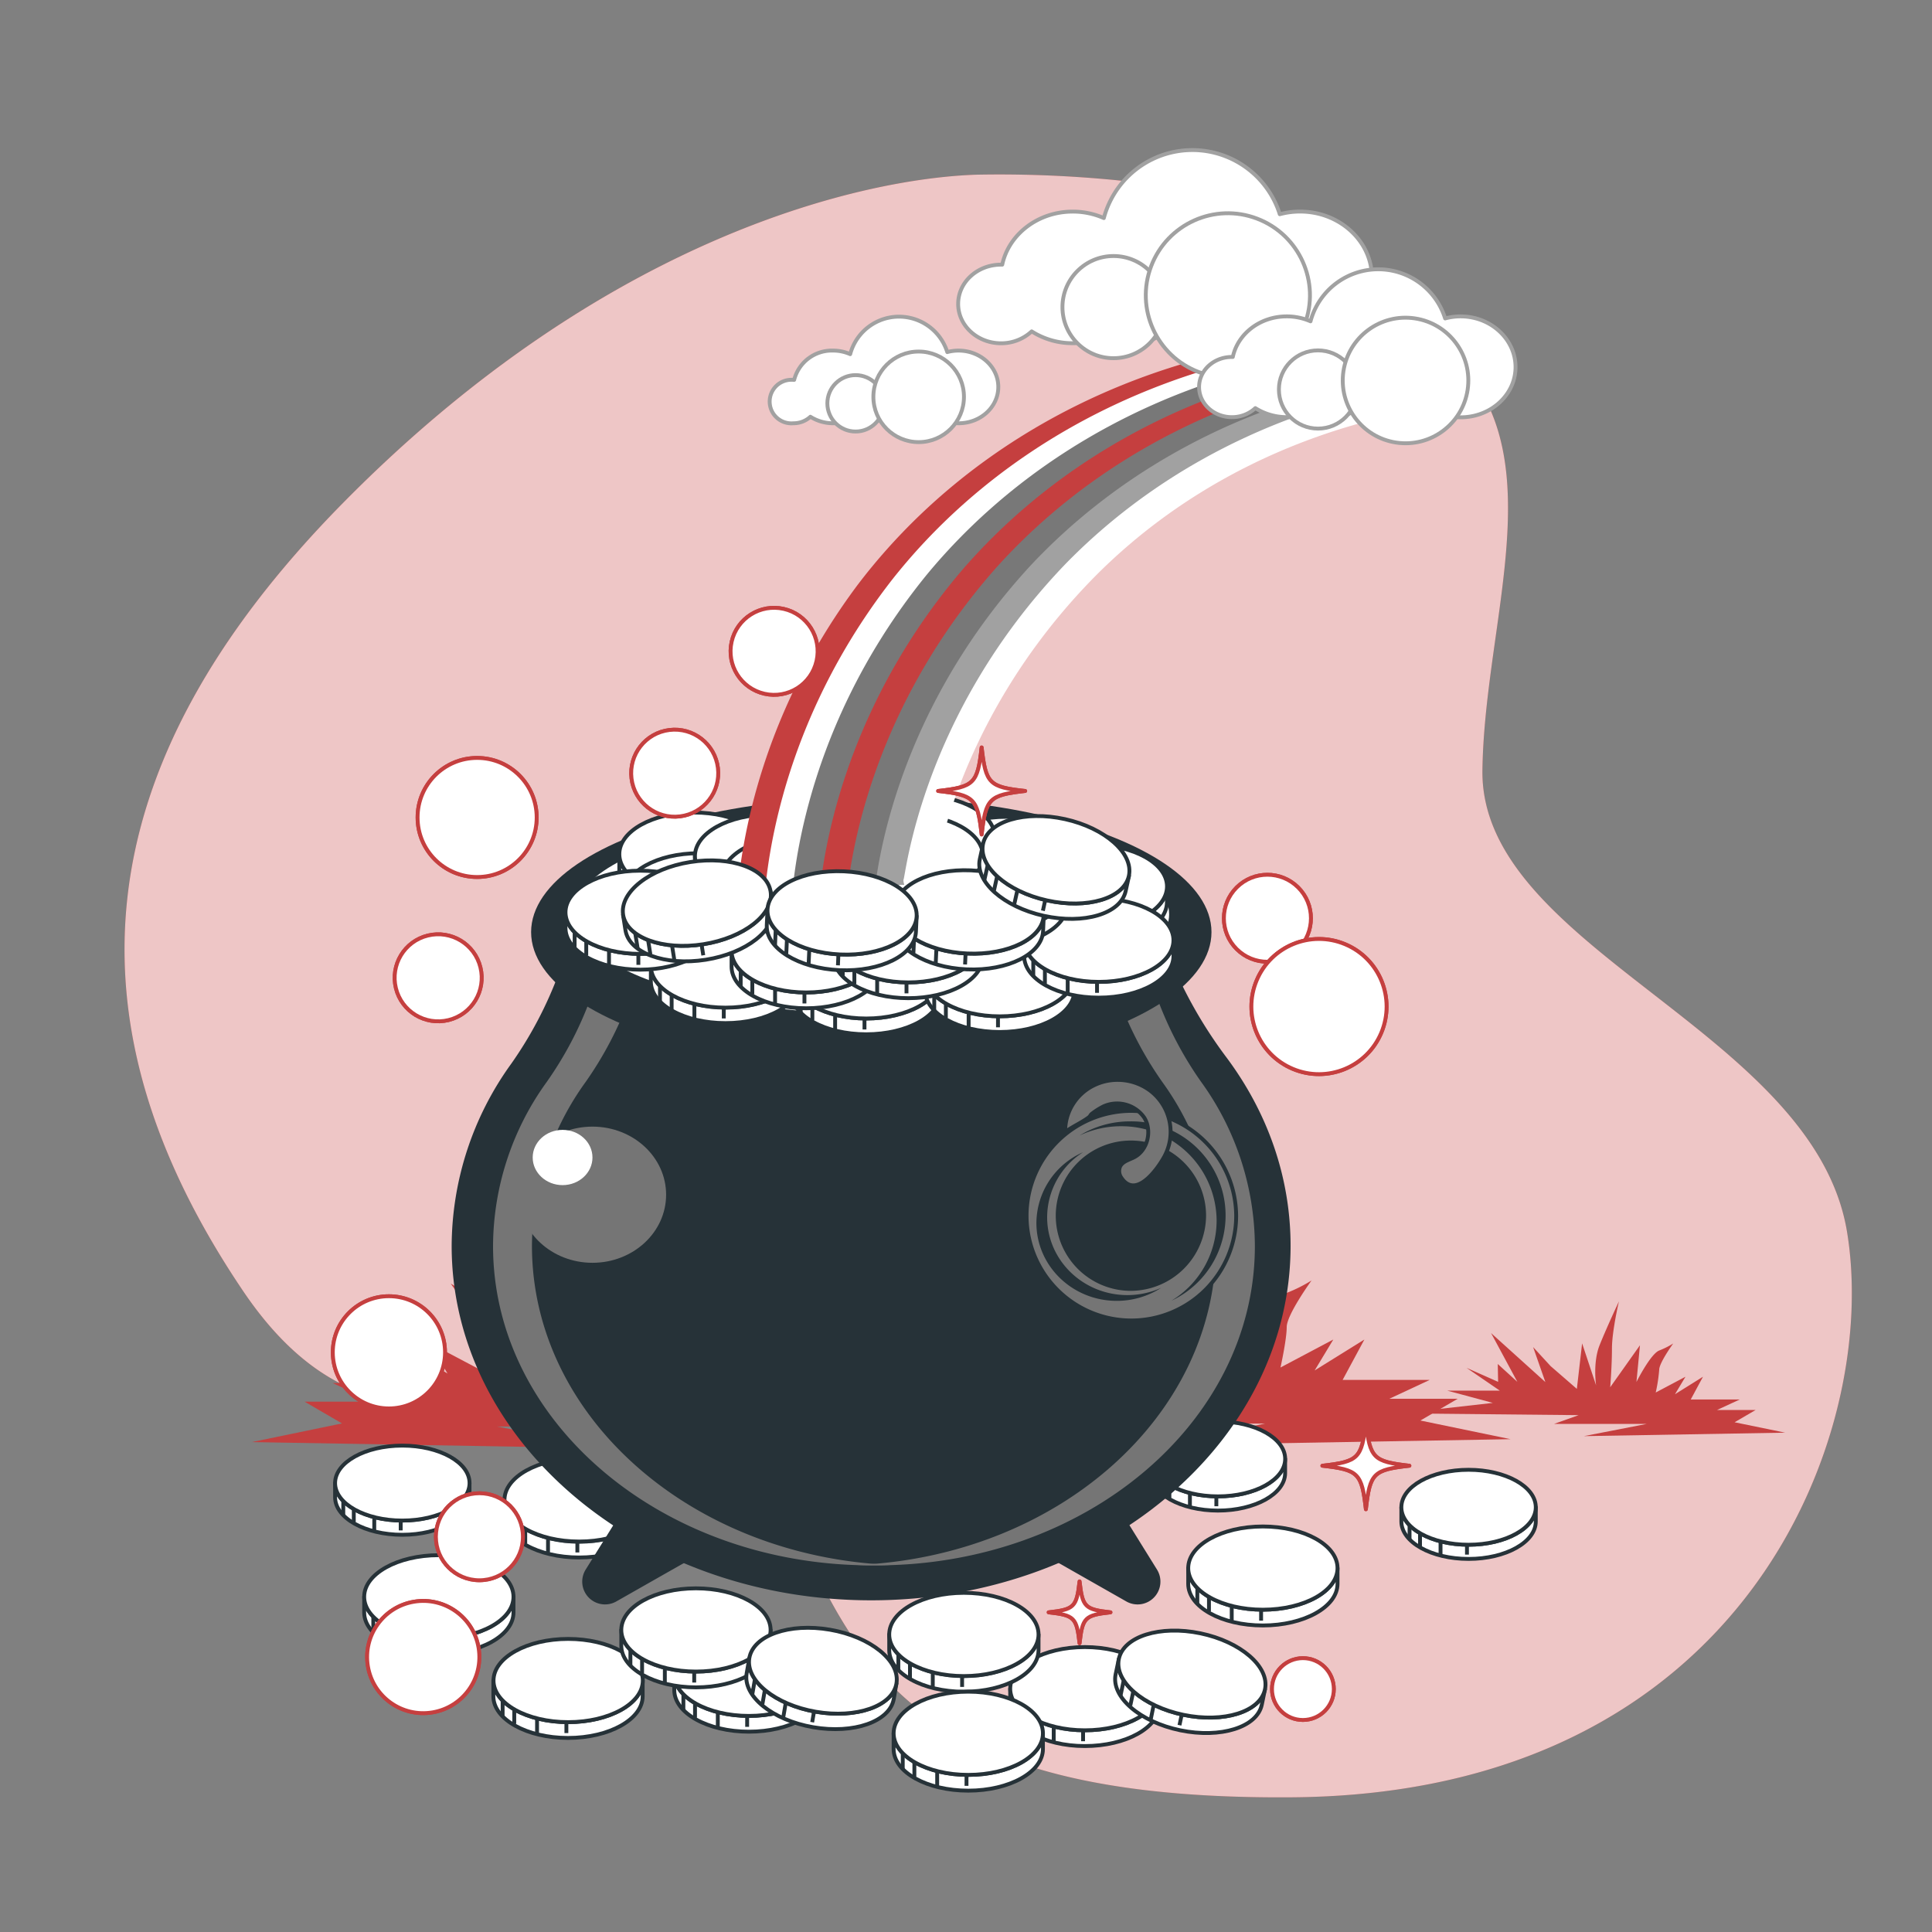 <svg xmlns="http://www.w3.org/2000/svg" viewBox="0 0 500 500"><rect x="0" y="0" width="500" height="500" fill="#808080" stroke="none"/><g id="freepik--background-simple--inject-9"><path d="M383.33,101.39c15.19,25.86.8,63.23.32,97.92C383,245.57,469.37,266.73,478,318.74s-26,145.44-143.5,146.4S219.91,416,192.94,369.79s-83.79,32.75-130-35.64S20.54,199.31,88.93,130,223.77,46.18,252.66,45.21a309.12,309.12,0,0,1,49.37,3,114.47,114.47,0,0,1,81.3,53.17Z" style="fill:#C53F3F"></path><path d="M383.33,101.39c15.19,25.86.8,63.23.32,97.92C383,245.57,469.37,266.73,478,318.74s-26,145.44-143.5,146.4S219.91,416,192.94,369.79s-83.79,32.75-130-35.64S20.54,199.31,88.93,130,223.77,46.18,252.66,45.21a309.12,309.12,0,0,1,49.37,3,114.47,114.47,0,0,1,81.3,53.17Z" style="fill:#fff;opacity:0.7"></path></g><g id="freepik--Plants--inject-9"><path d="M283.15,341.84l12.06,10.46,2.41-20.92,6.44,19.31s-1.61-10.46,1.61-18.5,8.85-20.11,8.85-20.11-3.22,13.67-3.22,21.72-.81,17.69-.81,17.69l13.68-19.3-1.61,16.89S329,336.21,333,334.6a38.24,38.24,0,0,0,6.43-3.22S333,340.23,333,343.45s-1.61,10.46-1.61,10.46l13.67-7.24-4.83,8,12.87-8-5.63,10.45H370L359.56,362h17.69l-9.65,5.63,23.33,4.83-92.5,1.6,28.95-5.63H284.75l11.27-4-82-.8,42.63-4.83-20.91-5.63h24.13l-15.28-10.46L259,349.08l-.15-8.2,9,8.2L255.8,326.56l24.93,22.52L275.1,333Z" style="fill:#C53F3F"></path><path d="M401.3,353.55l6.79,5.89,1.36-11.78,3.62,10.88s-.9-5.89.91-10.42,5-11.33,5-11.33-1.81,7.7-1.81,12.23-.45,10-.45,10l7.7-10.87-.91,9.51s3.63-7.25,5.89-8.15a21.55,21.55,0,0,0,3.63-1.82s-3.63,5-3.63,6.8a41.15,41.15,0,0,1-.9,5.89l7.7-4.08-2.72,4.53,7.25-4.53-3.17,5.89h12.68l-5.89,2.72h10l-5.44,3.17L462,370.77l-52.1.9,16.31-3.17h-24l6.34-2.26-46.2-.46,24-2.71-11.78-3.17h13.59L379.55,354l8.16,3.62-.09-4.62,5.07,4.62L385.89,345l14.05,12.68-3.17-9.06Z" style="fill:#C53F3F"></path><path d="M173,342.64,160.89,353.1l-2.42-20.91L152,351.49s1.61-10.45-1.61-18.5-8.85-20.11-8.85-20.11,3.22,13.68,3.22,21.72.8,17.7.8,17.7L131.93,333l1.61,16.89S127.1,337,123.08,335.41a38.24,38.24,0,0,1-6.43-3.22s6.43,8.85,6.43,12.06,1.61,10.46,1.61,10.46L111,347.47l4.82,8-12.87-8,5.63,10.46H86.08l10.46,4.82H78.84l9.66,5.63-23.33,4.83,92.5,1.61-29-5.63h42.63l-11.26-4,82-.81-42.63-4.82,20.92-5.63H196.28l15.28-10.46-14.48,6.43.15-8.2-9,8.2,12.07-22.52-24.94,22.52L181,333.8Z" style="fill:#C53F3F"></path></g><g id="freepik--Coins--inject-9"><path d="M280.76,447.8c-10.67,0-19.32-4.82-19.32-10.77v4.07c0,5.95,8.65,10.78,19.32,10.78s19.32-4.83,19.32-10.78V437C300.08,443,291.43,447.8,280.76,447.8Z" style="fill:#fff;stroke:#263238;stroke-linejoin:round"></path><ellipse cx="280.76" cy="437.03" rx="19.32" ry="10.77" style="fill:#fff;stroke:#263238;stroke-linejoin:round"></ellipse><line x1="263.8" y1="442.38" x2="263.8" y2="446.31" style="fill:none;stroke:#263238;stroke-linejoin:round"></line><line x1="266.81" y1="444.47" x2="266.81" y2="448.27" style="fill:none;stroke:#263238;stroke-linejoin:round"></line><line x1="272.7" y1="447.09" x2="272.7" y2="450.63" style="fill:none;stroke:#263238;stroke-linejoin:round"></line><line x1="280.3" y1="448.01" x2="280.3" y2="450.63" style="fill:none;stroke:#263238;stroke-linejoin:round"></line><path d="M113.57,424c-10.67,0-19.32-4.82-19.32-10.77v4.08c0,5.95,8.65,10.77,19.32,10.77s19.32-4.82,19.32-10.77v-4.08C132.89,419.2,124.24,424,113.57,424Z" style="fill:#fff;stroke:#263238;stroke-linejoin:round"></path><ellipse cx="113.57" cy="413.25" rx="19.32" ry="10.77" style="fill:#fff;stroke:#263238;stroke-linejoin:round"></ellipse><line x1="96.61" y1="418.6" x2="96.61" y2="422.53" style="fill:none;stroke:#263238;stroke-linejoin:round"></line><line x1="99.62" y1="420.7" x2="99.62" y2="424.49" style="fill:none;stroke:#263238;stroke-linejoin:round"></line><line x1="105.52" y1="423.32" x2="105.52" y2="426.85" style="fill:none;stroke:#263238;stroke-linejoin:round"></line><line x1="113.11" y1="424.23" x2="113.11" y2="426.85" style="fill:none;stroke:#263238;stroke-linejoin:round"></line><path d="M326.83,416.59c-10.67,0-19.32-4.82-19.32-10.77v4.08c0,6,8.65,10.77,19.32,10.77s19.32-4.82,19.32-10.77v-4.08C346.15,411.77,337.5,416.59,326.83,416.59Z" style="fill:#fff;stroke:#263238;stroke-linejoin:round"></path><ellipse cx="326.83" cy="405.82" rx="19.32" ry="10.77" style="fill:#fff;stroke:#263238;stroke-linejoin:round"></ellipse><line x1="309.87" y1="411.17" x2="309.87" y2="415.1" style="fill:none;stroke:#263238;stroke-linejoin:round"></line><line x1="312.88" y1="413.27" x2="312.88" y2="417.06" style="fill:none;stroke:#263238;stroke-linejoin:round"></line><line x1="318.77" y1="415.88" x2="318.77" y2="419.42" style="fill:none;stroke:#263238;stroke-linejoin:round"></line><line x1="326.37" y1="416.8" x2="326.37" y2="419.42" style="fill:none;stroke:#263238;stroke-linejoin:round"></line><path d="M149.88,399c-10.67,0-19.32-4.82-19.32-10.77v4.08c0,5.95,8.65,10.77,19.32,10.77s19.32-4.82,19.32-10.77v-4.08C169.2,394.13,160.55,399,149.88,399Z" style="fill:#fff;stroke:#263238;stroke-linejoin:round"></path><path d="M169.2,388.18c0,5.95-8.65,10.77-19.32,10.77s-19.32-4.82-19.32-10.77,8.65-10.77,19.32-10.77S169.2,382.23,169.2,388.18Z" style="fill:#fff;stroke:#263238;stroke-linejoin:round"></path><line x1="132.92" y1="393.53" x2="132.92" y2="397.46" style="fill:none;stroke:#263238;stroke-linejoin:round"></line><line x1="135.93" y1="395.63" x2="135.93" y2="399.43" style="fill:none;stroke:#263238;stroke-linejoin:round"></line><line x1="141.83" y1="398.25" x2="141.83" y2="401.78" style="fill:none;stroke:#263238;stroke-linejoin:round"></line><line x1="149.42" y1="399.16" x2="149.42" y2="401.78" style="fill:none;stroke:#263238;stroke-linejoin:round"></line><path d="M104.12,393.52c-9.61,0-17.4-4.34-17.4-9.7v3.67c0,5.36,7.79,9.71,17.4,9.71s17.39-4.35,17.39-9.71v-3.67C121.51,389.18,113.72,393.52,104.12,393.52Z" style="fill:#fff;stroke:#263238;stroke-linejoin:round"></path><ellipse cx="104.12" cy="383.82" rx="17.4" ry="9.7" style="fill:#fff;stroke:#263238;stroke-linejoin:round"></ellipse><line x1="88.84" y1="388.64" x2="88.84" y2="392.18" style="fill:none;stroke:#263238;stroke-linejoin:round"></line><line x1="91.56" y1="390.53" x2="91.56" y2="393.95" style="fill:none;stroke:#263238;stroke-linejoin:round"></line><line x1="96.86" y1="392.89" x2="96.86" y2="396.07" style="fill:none;stroke:#263238;stroke-linejoin:round"></line><line x1="103.7" y1="393.71" x2="103.7" y2="396.07" style="fill:none;stroke:#263238;stroke-linejoin:round"></line><path d="M315.2,387.27c-9.61,0-17.4-4.35-17.4-9.71v3.68c0,5.35,7.79,9.7,17.4,9.7s17.39-4.35,17.39-9.7v-3.68C332.59,382.92,324.81,387.27,315.2,387.27Z" style="fill:#fff;stroke:#263238;stroke-linejoin:round"></path><ellipse cx="315.2" cy="377.56" rx="17.4" ry="9.7" style="fill:#fff;stroke:#263238;stroke-linejoin:round"></ellipse><line x1="299.93" y1="382.38" x2="299.93" y2="385.92" style="fill:none;stroke:#263238;stroke-linejoin:round"></line><line x1="302.64" y1="384.27" x2="302.64" y2="387.69" style="fill:none;stroke:#263238;stroke-linejoin:round"></line><line x1="307.95" y1="386.63" x2="307.95" y2="389.81" style="fill:none;stroke:#263238;stroke-linejoin:round"></line><line x1="314.79" y1="387.45" x2="314.79" y2="389.81" style="fill:none;stroke:#263238;stroke-linejoin:round"></line><path d="M380.06,399.78c-9.61,0-17.39-4.34-17.39-9.7v3.67c0,5.36,7.78,9.7,17.39,9.7s17.4-4.34,17.4-9.7v-3.67C397.46,395.44,389.67,399.78,380.06,399.78Z" style="fill:#fff;stroke:#263238;stroke-linejoin:round"></path><path d="M397.46,390.08c0,5.36-7.79,9.7-17.4,9.7s-17.39-4.34-17.39-9.7,7.78-9.7,17.39-9.7S397.46,384.72,397.46,390.08Z" style="fill:#fff;stroke:#263238;stroke-linejoin:round"></path><line x1="364.79" y1="394.9" x2="364.79" y2="398.44" style="fill:none;stroke:#263238;stroke-linejoin:round"></line><line x1="367.5" y1="396.79" x2="367.5" y2="400.21" style="fill:none;stroke:#263238;stroke-linejoin:round"></line><line x1="372.81" y1="399.15" x2="372.81" y2="402.33" style="fill:none;stroke:#263238;stroke-linejoin:round"></line><line x1="379.65" y1="399.97" x2="379.65" y2="402.33" style="fill:none;stroke:#263238;stroke-linejoin:round"></line><path d="M193.82,444.08c-10.67,0-19.32-4.82-19.32-10.77v4.08c0,5.95,8.65,10.77,19.32,10.77s19.32-4.82,19.32-10.77v-4.08C213.14,439.26,204.49,444.08,193.82,444.08Z" style="fill:#fff;stroke:#263238;stroke-linejoin:round"></path><ellipse cx="193.82" cy="433.31" rx="19.32" ry="10.77" style="fill:#fff;stroke:#263238;stroke-linejoin:round"></ellipse><line x1="176.86" y1="438.66" x2="176.86" y2="442.59" style="fill:none;stroke:#263238;stroke-linejoin:round"></line><line x1="179.87" y1="440.76" x2="179.87" y2="444.56" style="fill:none;stroke:#263238;stroke-linejoin:round"></line><line x1="185.77" y1="443.38" x2="185.77" y2="446.91" style="fill:none;stroke:#263238;stroke-linejoin:round"></line><line x1="193.36" y1="444.29" x2="193.36" y2="446.91" style="fill:none;stroke:#263238;stroke-linejoin:round"></line><path d="M147,445.69c-10.67,0-19.32-4.82-19.32-10.77V439c0,5.95,8.65,10.78,19.32,10.78s19.32-4.83,19.32-10.78v-4.07C166.36,440.87,157.71,445.69,147,445.69Z" style="fill:#fff;stroke:#263238;stroke-linejoin:round"></path><ellipse cx="147.04" cy="434.92" rx="19.32" ry="10.77" style="fill:#fff;stroke:#263238;stroke-linejoin:round"></ellipse><line x1="130.08" y1="440.27" x2="130.08" y2="444.2" style="fill:none;stroke:#263238;stroke-linejoin:round"></line><line x1="133.09" y1="442.36" x2="133.09" y2="446.16" style="fill:none;stroke:#263238;stroke-linejoin:round"></line><line x1="138.99" y1="444.98" x2="138.99" y2="448.52" style="fill:none;stroke:#263238;stroke-linejoin:round"></line><line x1="146.58" y1="445.9" x2="146.58" y2="448.52" style="fill:none;stroke:#263238;stroke-linejoin:round"></line><path d="M249.45,433.74c-10.67,0-19.32-4.82-19.32-10.77v4.08c0,5.95,8.65,10.77,19.32,10.77s19.32-4.82,19.32-10.77V423C268.77,428.92,260.12,433.74,249.45,433.74Z" style="fill:#fff;stroke:#263238;stroke-linejoin:round"></path><path d="M268.77,423c0,5.95-8.65,10.77-19.32,10.77s-19.32-4.82-19.32-10.77,8.65-10.78,19.32-10.78S268.77,417,268.77,423Z" style="fill:#fff;stroke:#263238;stroke-linejoin:round"></path><line x1="232.49" y1="428.32" x2="232.49" y2="432.25" style="fill:none;stroke:#263238;stroke-linejoin:round"></line><line x1="235.5" y1="430.42" x2="235.5" y2="434.21" style="fill:none;stroke:#263238;stroke-linejoin:round"></line><line x1="241.4" y1="433.03" x2="241.4" y2="436.57" style="fill:none;stroke:#263238;stroke-linejoin:round"></line><line x1="248.99" y1="433.95" x2="248.99" y2="436.57" style="fill:none;stroke:#263238;stroke-linejoin:round"></line><path d="M250.59,459.34c-10.67,0-19.32-4.82-19.32-10.77v4.08c0,6,8.65,10.77,19.32,10.77s19.32-4.82,19.32-10.77v-4.08C269.91,454.52,261.26,459.34,250.59,459.34Z" style="fill:#fff;stroke:#263238;stroke-linejoin:round"></path><ellipse cx="250.59" cy="448.57" rx="19.32" ry="10.77" style="fill:#fff;stroke:#263238;stroke-linejoin:round"></ellipse><line x1="233.63" y1="453.92" x2="233.63" y2="457.85" style="fill:none;stroke:#263238;stroke-linejoin:round"></line><line x1="236.64" y1="456.02" x2="236.64" y2="459.82" style="fill:none;stroke:#263238;stroke-linejoin:round"></line><line x1="242.54" y1="458.64" x2="242.54" y2="462.17" style="fill:none;stroke:#263238;stroke-linejoin:round"></line><line x1="250.13" y1="459.55" x2="250.13" y2="462.17" style="fill:none;stroke:#263238;stroke-linejoin:round"></line><path d="M306.28,443.8c-10.45-2.17-17.94-8.66-16.72-14.48l-.84,4c-1.21,5.83,6.28,12.31,16.73,14.48s19.89-.79,21.1-6.61l.83-4C326.17,443,316.72,446,306.28,443.8Z" style="fill:#fff;stroke:#263238;stroke-linejoin:round"></path><path d="M327.38,437.18c-1.21,5.83-10.66,8.79-21.1,6.62s-17.94-8.66-16.72-14.48,10.66-8.79,21.1-6.62S328.6,431.36,327.38,437.18Z" style="fill:#fff;stroke:#263238;stroke-linejoin:round"></path><line x1="290.78" y1="435.04" x2="289.98" y2="438.89" style="fill:none;stroke:#263238;stroke-linejoin:round"></line><line x1="293.3" y1="437.7" x2="292.52" y2="441.42" style="fill:none;stroke:#263238;stroke-linejoin:round"></line><line x1="298.53" y1="441.47" x2="297.82" y2="444.93" style="fill:none;stroke:#263238;stroke-linejoin:round"></line><line x1="305.79" y1="443.91" x2="305.25" y2="446.48" style="fill:none;stroke:#263238;stroke-linejoin:round"></line><path d="M180.11,432.61c-10.67,0-19.32-4.83-19.32-10.78v4.08c0,5.95,8.65,10.78,19.32,10.78s19.32-4.83,19.32-10.78v-4.08C199.43,427.78,190.78,432.61,180.11,432.61Z" style="fill:#fff;stroke:#263238;stroke-linejoin:round"></path><ellipse cx="180.11" cy="421.83" rx="19.32" ry="10.77" style="fill:#fff;stroke:#263238;stroke-linejoin:round"></ellipse><line x1="163.15" y1="427.19" x2="163.15" y2="431.11" style="fill:none;stroke:#263238;stroke-linejoin:round"></line><line x1="166.17" y1="429.28" x2="166.17" y2="433.08" style="fill:none;stroke:#263238;stroke-linejoin:round"></line><line x1="172.06" y1="431.9" x2="172.06" y2="435.44" style="fill:none;stroke:#263238;stroke-linejoin:round"></line><line x1="179.66" y1="432.82" x2="179.66" y2="435.44" style="fill:none;stroke:#263238;stroke-linejoin:round"></line><path d="M211.13,443c-10.52-1.82-18.22-8.05-17.2-13.91l-.7,4c-1,5.86,6.69,12.09,17.2,13.91s19.86-1.45,20.88-7.32l.69-4C231,441.55,221.64,444.82,211.13,443Z" style="fill:#fff;stroke:#263238;stroke-linejoin:round"></path><path d="M232,435.68c-1,5.87-10.36,9.14-20.87,7.32s-18.22-8.05-17.2-13.91,10.36-9.14,20.87-7.32S233,429.82,232,435.68Z" style="fill:#fff;stroke:#263238;stroke-linejoin:round"></path><line x1="195.34" y1="434.77" x2="194.67" y2="438.64" style="fill:none;stroke:#263238;stroke-linejoin:round"></line><line x1="197.95" y1="437.35" x2="197.3" y2="441.09" style="fill:none;stroke:#263238;stroke-linejoin:round"></line><line x1="203.31" y1="440.93" x2="202.71" y2="444.42" style="fill:none;stroke:#263238;stroke-linejoin:round"></line><line x1="210.64" y1="443.13" x2="210.19" y2="445.71" style="fill:none;stroke:#263238;stroke-linejoin:round"></line></g><g id="freepik--Pot--inject-9"><path d="M170.56,376.67,152,406.46a5.41,5.41,0,0,0,.76,6.68h0a5.41,5.41,0,0,0,6.49.88l29.12-16.55" style="fill:#263238;stroke:#263238;stroke-miterlimit:10"></path><path d="M280.5,376.67,299,406.46a5.4,5.4,0,0,1-.77,6.68h0a5.4,5.4,0,0,1-6.49.88l-29.11-16.55" style="fill:#263238;stroke:#263238;stroke-miterlimit:10"></path><path d="M304.3,252.69l-.73-1.6-10.88-.1c-18.44-12.39-41.8-19.8-67.2-19.8-24.54,0-47.16,6.91-65.3,18.55L146,249.61l-.9,2.39a103,103,0,0,1-12.36,23.55,80.46,80.46,0,0,0-15.35,46.88c0,50.38,48.38,91.23,108.06,91.23s108.05-40.85,108.05-91.23c0-17.8-6-34.4-16.46-48.43A117.18,117.18,0,0,1,304.3,252.69Z" style="fill:#263238;stroke:#263238;stroke-miterlimit:10"></path><path d="M176.4,256.58a109,109,0,0,1,54.13-16.68c-1.67-.07-3.35-.12-5-.12-22.16,0-42.6,6.22-59,16.71Z" style="fill:#757575"></path><path d="M137.67,322.43A72.92,72.92,0,0,1,151.57,280a93.2,93.2,0,0,0,11.2-21.33l.78-2.08-10-.09-.82,2.17A93.2,93.2,0,0,1,141.5,280a72.92,72.92,0,0,0-13.9,42.47c0,45.64,43.83,82.64,97.89,82.64,1.69,0,3.37,0,5-.11C178.8,402.75,137.67,366.64,137.67,322.43Z" style="fill:#757575"></path><path d="M276,256.58a109,109,0,0,0-54.13-16.68c1.67-.07,3.35-.12,5-.12,22.16,0,42.6,6.22,59,16.71Z" style="fill:#757575"></path><path d="M314.69,322.43A72.92,72.92,0,0,0,300.79,280a93.63,93.63,0,0,1-11.21-21.33l-.77-2.08,10-.09.81,2.17A93.63,93.63,0,0,0,310.86,280a72.92,72.92,0,0,1,13.9,42.47c0,45.64-43.83,82.64-97.89,82.64-1.69,0-3.37,0-5-.11C273.56,402.75,314.69,366.64,314.69,322.43Z" style="fill:#757575"></path><ellipse cx="225.49" cy="241.23" rx="87.54" ry="34.38" style="fill:#263238;stroke:#263238;stroke-miterlimit:10"></ellipse><ellipse cx="225.49" cy="236.6" rx="77.58" ry="26.22" style="fill:#fff;stroke:#263238;stroke-miterlimit:10"></ellipse><path d="M179.6,231.82c-10.67,0-19.32-4.82-19.32-10.77v4.08c0,6,8.65,10.77,19.32,10.77s19.32-4.82,19.32-10.77v-4.08C198.92,227,190.27,231.82,179.6,231.82Z" style="fill:#fff;stroke:#263238;stroke-linejoin:round"></path><ellipse cx="179.6" cy="221.05" rx="19.32" ry="10.77" style="fill:#fff;stroke:#263238;stroke-linejoin:round"></ellipse><line x1="162.64" y1="226.4" x2="162.64" y2="230.33" style="fill:none;stroke:#263238;stroke-linejoin:round"></line><line x1="165.65" y1="228.5" x2="165.65" y2="232.3" style="fill:none;stroke:#263238;stroke-linejoin:round"></line><line x1="171.55" y1="231.12" x2="171.55" y2="234.65" style="fill:none;stroke:#263238;stroke-linejoin:round"></line><line x1="179.14" y1="232.03" x2="179.14" y2="234.65" style="fill:none;stroke:#263238;stroke-linejoin:round"></line><path d="M187.76,260.74c-10.67,0-19.32-4.83-19.32-10.78V254c0,6,8.65,10.78,19.32,10.78S207.08,260,207.08,254V250C207.08,255.91,198.43,260.74,187.76,260.74Z" style="fill:#fff;stroke:#263238;stroke-linejoin:round"></path><path d="M207.08,250c0,5.95-8.65,10.78-19.32,10.78s-19.32-4.83-19.32-10.78,8.65-10.77,19.32-10.77S207.08,244,207.08,250Z" style="fill:#fff;stroke:#263238;stroke-linejoin:round"></path><line x1="170.8" y1="255.32" x2="170.8" y2="259.25" style="fill:none;stroke:#263238;stroke-linejoin:round"></line><line x1="173.82" y1="257.41" x2="173.82" y2="261.21" style="fill:none;stroke:#263238;stroke-linejoin:round"></line><line x1="179.71" y1="260.03" x2="179.71" y2="263.57" style="fill:none;stroke:#263238;stroke-linejoin:round"></line><line x1="187.31" y1="260.95" x2="187.31" y2="263.57" style="fill:none;stroke:#263238;stroke-linejoin:round"></line><path d="M224.18,263.59c-10.67,0-19.32-4.82-19.32-10.77v4.07c0,6,8.65,10.78,19.32,10.78s19.32-4.82,19.32-10.78v-4.07C243.5,258.77,234.85,263.59,224.18,263.59Z" style="fill:#fff;stroke:#263238;stroke-linejoin:round"></path><path d="M243.5,252.82c0,5.95-8.65,10.77-19.32,10.77s-19.32-4.82-19.32-10.77S213.51,242,224.18,242,243.5,246.87,243.5,252.82Z" style="fill:#fff;stroke:#263238;stroke-linejoin:round"></path><line x1="207.22" y1="258.17" x2="207.22" y2="262.1" style="fill:none;stroke:#263238;stroke-linejoin:round"></line><line x1="210.24" y1="260.26" x2="210.24" y2="264.06" style="fill:none;stroke:#263238;stroke-linejoin:round"></line><line x1="216.13" y1="262.88" x2="216.13" y2="266.42" style="fill:none;stroke:#263238;stroke-linejoin:round"></line><line x1="223.73" y1="263.8" x2="223.73" y2="266.42" style="fill:none;stroke:#263238;stroke-linejoin:round"></line><path d="M258.74,263c-10.67,0-19.32-4.82-19.32-10.77v4.08c0,6,8.65,10.77,19.32,10.77s19.32-4.82,19.32-10.77v-4.08C278.06,258.21,269.41,263,258.74,263Z" style="fill:#fff;stroke:#263238;stroke-linejoin:round"></path><ellipse cx="258.74" cy="252.26" rx="19.32" ry="10.77" style="fill:#fff;stroke:#263238;stroke-linejoin:round"></ellipse><line x1="241.78" y1="257.61" x2="241.78" y2="261.54" style="fill:none;stroke:#263238;stroke-linejoin:round"></line><line x1="244.79" y1="259.71" x2="244.79" y2="263.5" style="fill:none;stroke:#263238;stroke-linejoin:round"></line><line x1="250.68" y1="262.33" x2="250.68" y2="265.86" style="fill:none;stroke:#263238;stroke-linejoin:round"></line><line x1="258.28" y1="263.24" x2="258.28" y2="265.86" style="fill:none;stroke:#263238;stroke-linejoin:round"></line><path d="M260.41,232.94c-10.67,0-19.32-4.82-19.32-10.78v4.08c0,5.95,8.65,10.78,19.32,10.78s19.32-4.83,19.32-10.78v-4.08C279.73,228.12,271.08,232.94,260.41,232.94Z" style="fill:#fff;stroke:#263238;stroke-linejoin:round"></path><ellipse cx="260.41" cy="222.16" rx="19.32" ry="10.77" style="fill:#fff;stroke:#263238;stroke-linejoin:round"></ellipse><line x1="243.45" y1="227.52" x2="243.45" y2="231.45" style="fill:none;stroke:#263238;stroke-linejoin:round"></line><line x1="246.46" y1="229.61" x2="246.46" y2="233.41" style="fill:none;stroke:#263238;stroke-linejoin:round"></line><line x1="252.35" y1="232.23" x2="252.35" y2="235.77" style="fill:none;stroke:#263238;stroke-linejoin:round"></line><line x1="259.95" y1="233.15" x2="259.95" y2="235.77" style="fill:none;stroke:#263238;stroke-linejoin:round"></line><path d="M238.12,227.37c-10.67,0-19.32-4.83-19.32-10.78v4.08c0,6,8.65,10.77,19.32,10.77s19.32-4.82,19.32-10.77v-4.08C257.44,222.54,248.79,227.37,238.12,227.37Z" style="fill:#fff;stroke:#263238;stroke-linejoin:round"></path><path d="M257.44,216.59c0,5.95-8.65,10.78-19.32,10.78s-19.32-4.83-19.32-10.78,8.65-10.77,19.32-10.77S257.44,210.64,257.44,216.59Z" style="fill:#fff;stroke:#263238;stroke-linejoin:round"></path><line x1="221.16" y1="221.94" x2="221.16" y2="225.87" style="fill:none;stroke:#263238;stroke-linejoin:round"></line><line x1="224.17" y1="224.04" x2="224.17" y2="227.84" style="fill:none;stroke:#263238;stroke-linejoin:round"></line><line x1="230.06" y1="226.66" x2="230.06" y2="230.2" style="fill:none;stroke:#263238;stroke-linejoin:round"></line><line x1="237.66" y1="227.58" x2="237.66" y2="230.2" style="fill:none;stroke:#263238;stroke-linejoin:round"></line><path d="M207.35,230.1c-10.67,0-19.32-4.82-19.32-10.77v4.07c0,6,8.65,10.78,19.32,10.78s19.32-4.82,19.32-10.78v-4.07C226.67,225.28,218,230.1,207.35,230.1Z" style="fill:#fff;stroke:#263238;stroke-linejoin:round"></path><ellipse cx="207.35" cy="219.33" rx="19.32" ry="10.77" style="fill:#fff;stroke:#263238;stroke-linejoin:round"></ellipse><line x1="190.39" y1="224.68" x2="190.39" y2="228.61" style="fill:none;stroke:#263238;stroke-linejoin:round"></line><line x1="193.4" y1="226.77" x2="193.4" y2="230.57" style="fill:none;stroke:#263238;stroke-linejoin:round"></line><line x1="199.29" y1="229.39" x2="199.29" y2="232.93" style="fill:none;stroke:#263238;stroke-linejoin:round"></line><line x1="206.89" y1="230.31" x2="206.89" y2="232.93" style="fill:none;stroke:#263238;stroke-linejoin:round"></line><path d="M282.7,240.18c-10.67,0-19.32-4.82-19.32-10.77v4.08c0,5.95,8.65,10.77,19.32,10.77S302,239.44,302,233.49v-4.08C302,235.36,293.37,240.18,282.7,240.18Z" style="fill:#fff;stroke:#263238;stroke-linejoin:round"></path><ellipse cx="282.7" cy="229.41" rx="19.32" ry="10.77" style="fill:#fff;stroke:#263238;stroke-linejoin:round"></ellipse><line x1="265.74" y1="234.76" x2="265.74" y2="238.69" style="fill:none;stroke:#263238;stroke-linejoin:round"></line><line x1="268.75" y1="236.86" x2="268.75" y2="240.66" style="fill:none;stroke:#263238;stroke-linejoin:round"></line><line x1="274.65" y1="239.48" x2="274.65" y2="243.01" style="fill:none;stroke:#263238;stroke-linejoin:round"></line><line x1="282.24" y1="240.39" x2="282.24" y2="243.01" style="fill:none;stroke:#263238;stroke-linejoin:round"></line><path d="M284.37,254.12c-10.67,0-19.32-4.83-19.32-10.78v4.08c0,6,8.65,10.77,19.32,10.77s19.32-4.82,19.32-10.77v-4.08C303.69,249.29,295,254.12,284.37,254.12Z" style="fill:#fff;stroke:#263238;stroke-linejoin:round"></path><ellipse cx="284.37" cy="243.34" rx="19.32" ry="10.77" style="fill:#fff;stroke:#263238;stroke-linejoin:round"></ellipse><line x1="267.41" y1="248.69" x2="267.41" y2="252.62" style="fill:none;stroke:#263238;stroke-linejoin:round"></line><line x1="270.42" y1="250.79" x2="270.42" y2="254.59" style="fill:none;stroke:#263238;stroke-linejoin:round"></line><line x1="276.32" y1="253.41" x2="276.32" y2="256.95" style="fill:none;stroke:#263238;stroke-linejoin:round"></line><line x1="283.91" y1="254.33" x2="283.91" y2="256.95" style="fill:none;stroke:#263238;stroke-linejoin:round"></line><path d="M180.78,242.37c-10.67,0-19.32-4.82-19.32-10.78v4.08c0,6,8.65,10.78,19.32,10.78s19.32-4.83,19.32-10.78v-4.08C200.1,237.55,191.45,242.37,180.78,242.37Z" style="fill:#fff;stroke:#263238;stroke-linejoin:round"></path><path d="M200.1,231.59c0,6-8.65,10.78-19.32,10.78s-19.32-4.82-19.32-10.78,8.65-10.77,19.32-10.77S200.1,225.64,200.1,231.59Z" style="fill:#fff;stroke:#263238;stroke-linejoin:round"></path><line x1="163.82" y1="236.95" x2="163.82" y2="240.88" style="fill:none;stroke:#263238;stroke-linejoin:round"></line><line x1="166.83" y1="239.04" x2="166.83" y2="242.84" style="fill:none;stroke:#263238;stroke-linejoin:round"></line><line x1="172.73" y1="241.66" x2="172.73" y2="245.2" style="fill:none;stroke:#263238;stroke-linejoin:round"></line><line x1="180.32" y1="242.58" x2="180.32" y2="245.2" style="fill:none;stroke:#263238;stroke-linejoin:round"></line><path d="M199.17,232.34c-10.67,0-19.32-4.83-19.32-10.78v4.08c0,6,8.65,10.78,19.32,10.78s19.32-4.83,19.32-10.78v-4.08C218.49,227.51,209.84,232.34,199.17,232.34Z" style="fill:#fff;stroke:#263238;stroke-linejoin:round"></path><path d="M218.49,221.56c0,5.95-8.65,10.78-19.32,10.78s-19.32-4.83-19.32-10.78,8.65-10.77,19.32-10.77S218.49,215.61,218.49,221.56Z" style="fill:#fff;stroke:#263238;stroke-linejoin:round"></path><line x1="182.21" y1="226.92" x2="182.21" y2="230.85" style="fill:none;stroke:#263238;stroke-linejoin:round"></line><line x1="185.22" y1="229.01" x2="185.22" y2="232.81" style="fill:none;stroke:#263238;stroke-linejoin:round"></line><line x1="191.12" y1="231.63" x2="191.12" y2="235.17" style="fill:none;stroke:#263238;stroke-linejoin:round"></line><line x1="198.71" y1="232.55" x2="198.71" y2="235.17" style="fill:none;stroke:#263238;stroke-linejoin:round"></line><path d="M223.14,235.12c-10.67,0-19.32-4.82-19.32-10.77v4.08c0,5.95,8.65,10.77,19.32,10.77s19.32-4.82,19.32-10.77v-4.08C242.46,230.3,233.81,235.12,223.14,235.12Z" style="fill:#fff;stroke:#263238;stroke-linejoin:round"></path><ellipse cx="223.14" cy="224.35" rx="19.32" ry="10.77" style="fill:#fff;stroke:#263238;stroke-linejoin:round"></ellipse><line x1="206.18" y1="229.7" x2="206.18" y2="233.63" style="fill:none;stroke:#263238;stroke-linejoin:round"></line><line x1="209.19" y1="231.8" x2="209.19" y2="235.6" style="fill:none;stroke:#263238;stroke-linejoin:round"></line><line x1="215.08" y1="234.42" x2="215.08" y2="237.95" style="fill:none;stroke:#263238;stroke-linejoin:round"></line><line x1="222.68" y1="235.33" x2="222.68" y2="237.95" style="fill:none;stroke:#263238;stroke-linejoin:round"></line><path d="M208.65,256.86c-10.67,0-19.32-4.83-19.32-10.78v4.08c0,6,8.65,10.78,19.32,10.78S228,256.11,228,250.16v-4.08C228,252,219.32,256.86,208.65,256.86Z" style="fill:#fff;stroke:#263238;stroke-linejoin:round"></path><ellipse cx="208.65" cy="246.08" rx="19.32" ry="10.77" style="fill:#fff;stroke:#263238;stroke-linejoin:round"></ellipse><line x1="191.69" y1="251.44" x2="191.69" y2="255.37" style="fill:none;stroke:#263238;stroke-linejoin:round"></line><line x1="194.7" y1="253.53" x2="194.7" y2="257.33" style="fill:none;stroke:#263238;stroke-linejoin:round"></line><line x1="200.59" y1="256.15" x2="200.59" y2="259.69" style="fill:none;stroke:#263238;stroke-linejoin:round"></line><line x1="208.19" y1="257.07" x2="208.19" y2="259.69" style="fill:none;stroke:#263238;stroke-linejoin:round"></line><path d="M165.67,246.87c-10.67,0-19.32-4.82-19.32-10.77v4.08c0,5.95,8.65,10.77,19.32,10.77S185,246.13,185,240.18V236.1C185,242.05,176.34,246.87,165.67,246.87Z" style="fill:#fff;stroke:#263238;stroke-linejoin:round"></path><ellipse cx="165.67" cy="236.1" rx="19.32" ry="10.77" style="fill:#fff;stroke:#263238;stroke-linejoin:round"></ellipse><line x1="148.71" y1="241.45" x2="148.71" y2="245.38" style="fill:none;stroke:#263238;stroke-linejoin:round"></line><line x1="151.72" y1="243.55" x2="151.72" y2="247.34" style="fill:none;stroke:#263238;stroke-linejoin:round"></line><line x1="157.61" y1="246.16" x2="157.61" y2="249.7" style="fill:none;stroke:#263238;stroke-linejoin:round"></line><line x1="165.21" y1="247.08" x2="165.21" y2="249.7" style="fill:none;stroke:#263238;stroke-linejoin:round"></line><path d="M206.18,237.93c-10.67,0-19.32-4.82-19.32-10.78v4.08c0,6,8.65,10.78,19.32,10.78s19.32-4.83,19.32-10.78v-4.08C225.5,233.11,216.85,237.93,206.18,237.93Z" style="fill:#fff;stroke:#263238;stroke-linejoin:round"></path><ellipse cx="206.18" cy="227.15" rx="19.32" ry="10.77" style="fill:#fff;stroke:#263238;stroke-linejoin:round"></ellipse><line x1="189.22" y1="232.51" x2="189.22" y2="236.44" style="fill:none;stroke:#263238;stroke-linejoin:round"></line><line x1="192.23" y1="234.6" x2="192.23" y2="238.4" style="fill:none;stroke:#263238;stroke-linejoin:round"></line><line x1="198.13" y1="237.22" x2="198.13" y2="240.76" style="fill:none;stroke:#263238;stroke-linejoin:round"></line><line x1="205.72" y1="238.14" x2="205.72" y2="240.76" style="fill:none;stroke:#263238;stroke-linejoin:round"></line><path d="M256.89,240.72c-10.67,0-19.32-4.83-19.32-10.78V234c0,5.95,8.65,10.77,19.32,10.77S276.21,240,276.21,234v-4.08C276.21,235.89,267.56,240.72,256.89,240.72Z" style="fill:#fff;stroke:#263238;stroke-linejoin:round"></path><ellipse cx="256.89" cy="229.94" rx="19.32" ry="10.77" style="fill:#fff;stroke:#263238;stroke-linejoin:round"></ellipse><line x1="239.93" y1="235.29" x2="239.93" y2="239.22" style="fill:none;stroke:#263238;stroke-linejoin:round"></line><line x1="242.95" y1="237.39" x2="242.95" y2="241.19" style="fill:none;stroke:#263238;stroke-linejoin:round"></line><line x1="248.84" y1="240.01" x2="248.84" y2="243.54" style="fill:none;stroke:#263238;stroke-linejoin:round"></line><line x1="256.44" y1="240.93" x2="256.44" y2="243.54" style="fill:none;stroke:#263238;stroke-linejoin:round"></line><path d="M235.06,254.25c-10.67,0-19.32-4.82-19.32-10.77v4.08c0,5.95,8.65,10.77,19.32,10.77s19.32-4.82,19.32-10.77v-4.08C254.38,249.43,245.73,254.25,235.06,254.25Z" style="fill:#fff;stroke:#263238;stroke-linejoin:round"></path><ellipse cx="235.06" cy="243.48" rx="19.32" ry="10.77" style="fill:#fff;stroke:#263238;stroke-linejoin:round"></ellipse><line x1="218.1" y1="248.83" x2="218.1" y2="252.76" style="fill:none;stroke:#263238;stroke-linejoin:round"></line><line x1="221.11" y1="250.93" x2="221.11" y2="254.72" style="fill:none;stroke:#263238;stroke-linejoin:round"></line><line x1="227.01" y1="253.55" x2="227.01" y2="257.08" style="fill:none;stroke:#263238;stroke-linejoin:round"></line><line x1="234.6" y1="254.46" x2="234.6" y2="257.08" style="fill:none;stroke:#263238;stroke-linejoin:round"></line><path d="M292.43,287.5a27.12,27.12,0,1,0,27.49,27.12A27.31,27.31,0,0,0,292.43,287.5Zm0,46.07a18.95,18.95,0,1,1,19.2-18.95A19.08,19.08,0,0,1,292.43,333.57Z" style="fill:#757575;stroke:#263238;stroke-linejoin:round"></path><path d="M280.31,298.19a20.14,20.14,0,0,0-12.09,18.3c0,11.14,9.31,20.17,20.79,20.17a21.15,21.15,0,0,0,11.48-3.36,21.18,21.18,0,0,1-8.7,1.87c-11.48,0-20.79-9-20.79-20.17A20,20,0,0,1,280.31,298.19Z" style="fill:#263238"></path><path d="M292.43,290.21a24.93,24.93,0,0,0-13.06,3.67,25,25,0,0,1,10.74-2.41,24.58,24.58,0,0,1,24.75,24.41,24.31,24.31,0,0,1-11.69,20.74,24.36,24.36,0,0,0-10.74-46.41Z" style="fill:#263238"></path><path d="M289.27,279.48a13.81,13.81,0,0,0-6.27,1.46,13.21,13.21,0,0,0-7.34,12c1.77-1.28,4.26-2.42,6-3.7.65-.47.37-.6,1-1.07a17.74,17.74,0,0,1,3-1.87,8.55,8.55,0,0,1,10.46,2.93c2.1,3.35.94,8.41-2.56,10.25-1.32.69-3,1.07-3.67,2.4a3,3,0,0,0,.32,2.93c3.67,5.47,9.1-1.9,10.95-5.19a13.4,13.4,0,0,0-3.62-17.45A14.06,14.06,0,0,0,289.27,279.48Z" style="fill:#757575;stroke:#263238;stroke-linejoin:round"></path><ellipse cx="153.33" cy="309.19" rx="19.06" ry="17.62" style="fill:#757575"></ellipse><path d="M153.33,299.56c0,3.94-3.46,7.15-7.73,7.15s-7.74-3.21-7.74-7.15,3.47-7.15,7.74-7.15S153.33,295.61,153.33,299.56Z" style="fill:#fff"></path><path d="M235.06,232.31c-10.67,0-19.32-4.82-19.32-10.77v4.08c0,5.95,8.65,10.77,19.32,10.77s19.32-4.82,19.32-10.77v-4.08C254.38,227.49,245.73,232.31,235.06,232.31Z" style="fill:#fff;stroke:#263238;stroke-linejoin:round"></path><ellipse cx="235.06" cy="221.54" rx="19.32" ry="10.77" style="fill:#fff;stroke:#263238;stroke-linejoin:round"></ellipse><line x1="221.11" y1="228.99" x2="221.11" y2="232.79" style="fill:none;stroke:#263238;stroke-linejoin:round"></line><line x1="227.01" y1="231.61" x2="227.01" y2="235.14" style="fill:none;stroke:#263238;stroke-linejoin:round"></line><line x1="234.6" y1="232.52" x2="234.6" y2="235.14" style="fill:none;stroke:#263238;stroke-linejoin:round"></line></g><g id="freepik--Rainbow--inject-9"><path d="M338.29,87.47a189.66,189.66,0,0,0-35.56,7.73C269.05,106,241.17,126,221.83,151.53c-32.66,43.83-31,86.29-31.52,86.4a2.8,2.8,0,0,0,2.78,2.66l2.29.26c.38-1.17.77-2.35,1.16-3.52l1.31-.11c.47-.11-.27-41.41,32.06-83.56C256,120,296.68,97.61,344.58,93Z" style="fill:#C53F3F"></path><path d="M340.6,89.49a187.06,187.06,0,0,0-27.78,6c-33.9,10.12-62.18,29.47-82,54.61-33.55,43.12-32.81,85.59-33.3,85.69a2.83,2.83,0,0,0,2.73,2.73l2.28.31c.4-1.17.82-2.33,1.23-3.5l1.31-.08c.47-.1.59-41.4,33.77-82.85,25.28-31.32,63.39-52.23,108-57.52Z" style="fill:#fff"></path><path d="M343.1,91.67A185.52,185.52,0,0,0,322.9,96c-34.12,9.4-62.79,28.16-83.16,52.86-34.42,42.4-34.55,84.88-35,85a2.8,2.8,0,0,0,2.66,2.78l2.27.36c.43-1.16.86-2.31,1.31-3.47l1.3-.05c.48-.09,1.45-41.37,35.48-82.11,24.42-29,60.07-48.53,101.56-54.31Z" style="fill:#787878"></path><path d="M345.78,94q-6.51,1.15-12.81,2.75c-34.32,8.68-63.37,26.83-84.24,51.1-35.28,41.66-36.3,84.12-36.79,84.2a2.81,2.81,0,0,0,2.6,2.84l2.26.4c.45-1.14.91-2.29,1.38-3.43l1.3,0c.48-.08,2.31-41.32,37.16-81.34,23.53-26.78,56.8-45,95.29-51.13Z" style="fill:#C53F3F"></path><path d="M348.66,96.51c-1.89.38-3.77.77-5.63,1.2-34.51,8-63.93,25.49-85.3,49.31-36.13,40.91-38,83.32-38.52,83.39a2.81,2.81,0,0,0,2.54,2.9l2.24.45c.48-1.13,1-2.27,1.45-3.4h1.31c.48-.07,3.16-41.26,38.83-80.53,22.58-24.64,53.57-41.56,89.2-48Z" style="fill:#787878"></path><path d="M351.7,99.17c-34.1,7.38-63.39,24.14-85,47.2-37,40.13-39.74,82.5-40.24,82.56a2.81,2.81,0,0,0,2.48,2.94l2.23.51c.5-1.13,1-2.25,1.52-3.38l1.3,0c.49-.06,4-41.18,40.5-79.69,21.58-22.58,50.39-38.26,83.29-44.83Z" style="fill:#a1a1a1"></path><path d="M354.91,102c-31.39,7.38-58.58,22.85-79.15,43.94-37.79,39.34-41.44,81.63-41.94,81.68a2.82,2.82,0,0,0,2.41,3l2.22.55c.52-1.11,1.05-2.23,1.59-3.34l1.3.06c.48-.05,4.88-41.08,42.14-78.81C304,128.43,330.72,113.92,361,107.29Z" style="fill:#fff"></path><path d="M182,244.37c-10.54,1.67-19.84-1.75-20.76-7.62l.63,4c.93,5.88,10.23,9.29,20.77,7.63s18.33-7.79,17.4-13.66l-.64-4C200.35,236.59,192.56,242.7,182,244.37Z" style="fill:#fff;stroke:#263238;stroke-linejoin:round"></path><ellipse cx="180.34" cy="233.73" rx="19.32" ry="10.77" transform="translate(-34.3 31.05) rotate(-8.99)" style="fill:#fff;stroke:#263238;stroke-linejoin:round"></ellipse><line x1="164.42" y1="241.66" x2="165.04" y2="245.54" style="fill:none;stroke:#263238;stroke-linejoin:round"></line><line x1="167.72" y1="243.26" x2="168.32" y2="247.01" style="fill:none;stroke:#263238;stroke-linejoin:round"></line><line x1="173.96" y1="244.93" x2="174.51" y2="248.42" style="fill:none;stroke:#263238;stroke-linejoin:round"></line><line x1="181.6" y1="244.65" x2="182.01" y2="247.23" style="fill:none;stroke:#263238;stroke-linejoin:round"></line><path d="M250.35,246.79c-10.66-.48-19.09-5.68-18.82-11.63l-.18,4.08c-.27,5.94,8.15,11.15,18.81,11.63s19.52-4,19.79-9.9l.18-4.07C269.86,242.84,261,247.27,250.35,246.79Z" style="fill:#fff;stroke:#263238;stroke-linejoin:round"></path><ellipse cx="250.83" cy="236.03" rx="10.77" ry="19.32" transform="translate(3.77 476) rotate(-87.43)" style="fill:#fff;stroke:#263238;stroke-linejoin:round"></ellipse><line x1="233.65" y1="240.61" x2="233.47" y2="244.54" style="fill:none;stroke:#263238;stroke-linejoin:round"></line><line x1="236.56" y1="242.84" x2="236.39" y2="246.64" style="fill:none;stroke:#263238;stroke-linejoin:round"></line><line x1="242.33" y1="245.72" x2="242.17" y2="249.26" style="fill:none;stroke:#263238;stroke-linejoin:round"></line><line x1="249.88" y1="246.98" x2="249.76" y2="249.6" style="fill:none;stroke:#263238;stroke-linejoin:round"></line><path d="M217.44,247c-10.66-.47-19.08-5.68-18.81-11.63l-.19,4.08c-.26,5.94,8.16,11.15,18.82,11.63s19.51-3.95,19.78-9.9l.19-4.07C237,243.07,228.1,247.5,217.44,247Z" style="fill:#fff;stroke:#263238;stroke-linejoin:round"></path><path d="M237.23,237.13c-.27,5.94-9.13,10.37-19.79,9.89s-19.08-5.68-18.81-11.63,9.12-10.37,19.78-9.89S237.49,231.18,237.23,237.13Z" style="fill:#fff;stroke:#263238;stroke-linejoin:round"></path><line x1="200.74" y1="240.85" x2="200.57" y2="244.77" style="fill:none;stroke:#263238;stroke-linejoin:round"></line><line x1="203.66" y1="243.07" x2="203.49" y2="246.87" style="fill:none;stroke:#263238;stroke-linejoin:round"></line><line x1="209.43" y1="245.96" x2="209.27" y2="249.49" style="fill:none;stroke:#263238;stroke-linejoin:round"></line><line x1="216.97" y1="247.21" x2="216.86" y2="249.83" style="fill:none;stroke:#263238;stroke-linejoin:round"></line><path d="M271,233c-10.42-2.3-17.83-8.88-16.54-14.69l-.88,4c-1.29,5.81,6.12,12.39,16.54,14.7s19.9-.54,21.19-6.35l.88-4C290.86,232.5,281.37,235.34,271,233Z" style="fill:#fff;stroke:#263238;stroke-linejoin:round"></path><path d="M292.15,226.69c-1.29,5.81-10.78,8.65-21.19,6.34s-17.83-8.88-16.54-14.69,10.77-8.65,21.19-6.35S293.43,220.88,292.15,226.69Z" style="fill:#fff;stroke:#263238;stroke-linejoin:round"></path><line x1="255.57" y1="224.08" x2="254.72" y2="227.91" style="fill:none;stroke:#263238;stroke-linejoin:round"></line><line x1="258.06" y1="226.77" x2="257.24" y2="230.48" style="fill:none;stroke:#263238;stroke-linejoin:round"></line><line x1="263.25" y1="230.6" x2="262.48" y2="234.06" style="fill:none;stroke:#263238;stroke-linejoin:round"></line><line x1="270.46" y1="233.14" x2="269.9" y2="235.7" style="fill:none;stroke:#263238;stroke-linejoin:round"></line></g><g id="freepik--Glow--inject-9"><circle cx="123.48" cy="211.56" r="15.41" style="fill:#fff;stroke:#C53F3F;stroke-linejoin:round"></circle><circle cx="123.48" cy="211.56" r="15.41" style="fill:#fff;stroke:#C53F3F;stroke-linejoin:round"></circle><circle cx="113.4" cy="253.06" r="11.26" transform="translate(-57.13 34.38) rotate(-13.81)" style="fill:#fff;stroke:#C53F3F;stroke-linejoin:round"></circle><circle cx="113.4" cy="253.06" r="11.26" transform="translate(-57.13 34.38) rotate(-13.81)" style="fill:#fff;stroke:#C53F3F;stroke-linejoin:round"></circle><circle cx="337.19" cy="437.13" r="8" style="fill:#fff;stroke:#C53F3F;stroke-linejoin:round"></circle><circle cx="337.19" cy="437.13" r="8" style="fill:#fff;stroke:#C53F3F;stroke-linejoin:round"></circle><path d="M287.39,417.27c-6.65-.75-7.25-1.36-8-8-.75,6.64-1.36,7.25-8,8,6.65.75,7.26,1.36,8,8C280.14,418.63,280.74,418,287.39,417.27Z" style="fill:#fff;stroke:#C53F3F;stroke-linejoin:round"></path><path d="M287.39,417.27c-6.65-.75-7.25-1.36-8-8-.75,6.64-1.36,7.25-8,8,6.65.75,7.26,1.36,8,8C280.14,418.63,280.74,418,287.39,417.27Z" style="fill:#fff;stroke:#C53F3F;stroke-linejoin:round"></path><path d="M265.32,204.7c-9.36-1-10.21-1.91-11.27-11.26-1.05,9.35-1.91,10.21-11.26,11.26,9.35,1.06,10.21,1.91,11.26,11.26C255.11,206.61,256,205.76,265.32,204.7Z" style="fill:#fff;stroke:#C53F3F;stroke-linejoin:round"></path><path d="M265.32,204.7c-9.36-1-10.21-1.91-11.27-11.26-1.05,9.35-1.91,10.21-11.26,11.26,9.35,1.06,10.21,1.91,11.26,11.26C255.11,206.61,256,205.76,265.32,204.7Z" style="fill:#fff;stroke:#C53F3F;stroke-linejoin:round"></path><circle cx="174.61" cy="200.1" r="11.26" transform="translate(-23.08 22.77) rotate(-7)" style="fill:#fff;stroke:#C53F3F;stroke-linejoin:round"></circle><circle cx="174.61" cy="200.1" r="11.26" transform="translate(-23.08 22.77) rotate(-7)" style="fill:#fff;stroke:#C53F3F;stroke-linejoin:round"></circle><circle cx="200.32" cy="168.54" r="11.26" transform="translate(-8.37 326.6) rotate(-77.21)" style="fill:#fff;stroke:#C53F3F;stroke-linejoin:round"></circle><circle cx="200.32" cy="168.54" r="11.26" transform="translate(-8.37 326.6) rotate(-77.21)" style="fill:#fff;stroke:#C53F3F;stroke-linejoin:round"></circle><circle cx="328" cy="237.65" r="11.26" transform="translate(-71.97 301.53) rotate(-45)" style="fill:#fff;stroke:#C53F3F;stroke-linejoin:round"></circle><circle cx="328" cy="237.65" r="11.26" transform="translate(-71.97 301.53) rotate(-45)" style="fill:#fff;stroke:#C53F3F;stroke-linejoin:round"></circle><path d="M364.75,379.33c-9.35-1.06-10.21-1.91-11.26-11.26-1.06,9.35-1.91,10.2-11.26,11.26,9.35,1.05,10.2,1.91,11.26,11.26C354.54,381.24,355.4,380.38,364.75,379.33Z" style="fill:#fff;stroke:#C53F3F;stroke-linejoin:round"></path><path d="M364.75,379.33c-9.35-1.06-10.21-1.91-11.26-11.26-1.06,9.35-1.91,10.2-11.26,11.26,9.35,1.05,10.2,1.91,11.26,11.26C354.54,381.24,355.4,380.38,364.75,379.33Z" style="fill:#fff;stroke:#C53F3F;stroke-linejoin:round"></path><circle cx="124.07" cy="397.71" r="11.26" style="fill:#fff;stroke:#C53F3F;stroke-linejoin:round"></circle><circle cx="124.07" cy="397.71" r="11.26" style="fill:#fff;stroke:#C53F3F;stroke-linejoin:round"></circle><circle cx="100.65" cy="349.98" r="14.52" style="fill:#fff;stroke:#C53F3F;stroke-linejoin:round"></circle><circle cx="100.65" cy="349.98" r="14.52" style="fill:#fff;stroke:#C53F3F;stroke-linejoin:round"></circle><circle cx="109.55" cy="428.83" r="14.52" transform="translate(-69.08 23.88) rotate(-9.47)" style="fill:#fff;stroke:#C53F3F;stroke-linejoin:round"></circle><circle cx="109.55" cy="428.83" r="14.52" transform="translate(-69.08 23.88) rotate(-9.47)" style="fill:#fff;stroke:#C53F3F;stroke-linejoin:round"></circle><circle cx="341.34" cy="260.47" r="17.49" transform="translate(-30.89 474.49) rotate(-67.24)" style="fill:#fff;stroke:#C53F3F;stroke-linejoin:round"></circle><circle cx="341.34" cy="260.47" r="17.49" transform="translate(-30.89 474.49) rotate(-67.24)" style="fill:#fff;stroke:#C53F3F;stroke-linejoin:round"></circle></g><g id="freepik--Clouds--inject-9"><path d="M336.47,54.75a20.25,20.25,0,0,0-5.27.69,23.71,23.71,0,0,0-45.53,1,19.87,19.87,0,0,0-8.06-1.68c-9,0-16.55,5.9-18.23,13.73h-.31c-6.13,0-11.1,4.55-11.1,10.17s5,10.18,11.1,10.18A11.57,11.57,0,0,0,267,85.76a19.63,19.63,0,0,0,10.61,3.06,19.83,19.83,0,0,0,9.11-2.19,11.87,11.87,0,0,0,13.88-.1,23.27,23.27,0,0,0,15.73.08,11.89,11.89,0,0,0,12.61.75,19.89,19.89,0,0,0,7.53,1.46c10.26,0,18.58-7.63,18.58-17S346.73,54.75,336.47,54.75Z" style="fill:#fff;stroke:#a1a1a1;stroke-linejoin:round"></path><circle cx="288.18" cy="79.48" r="13.22" style="fill:#fff;stroke:#a1a1a1;stroke-linejoin:round"></circle><circle cx="317.78" cy="76.43" r="21.24" transform="translate(133.29 346.23) rotate(-69.16)" style="fill:#fff;stroke:#a1a1a1;stroke-linejoin:round"></circle><path d="M378,81.88a15.25,15.25,0,0,0-4,.53,18.14,18.14,0,0,0-34.84.75A15.25,15.25,0,0,0,333,81.88c-6.91,0-12.67,4.51-13.95,10.5h-.24c-4.69,0-8.49,3.49-8.49,7.79s3.8,7.79,8.49,7.79a8.89,8.89,0,0,0,6.07-2.34,15.28,15.28,0,0,0,15.09.66,9.06,9.06,0,0,0,10.62-.08,17.76,17.76,0,0,0,12,.06,9,9,0,0,0,5.28,1.7,9.09,9.09,0,0,0,4.37-1.12A15.39,15.39,0,0,0,378,108c7.85,0,14.22-5.84,14.22-13S385.89,81.88,378,81.88Z" style="fill:#fff;stroke:#a1a1a1;stroke-linejoin:round"></path><circle cx="341.1" cy="100.8" r="10.12" style="fill:#fff;stroke:#a1a1a1;stroke-linejoin:round"></circle><circle cx="363.74" cy="98.47" r="16.25" transform="translate(212.72 443.71) rotate(-81.52)" style="fill:#fff;stroke:#a1a1a1;stroke-linejoin:round"></circle><path d="M248.05,90.73a11.09,11.09,0,0,0-2.9.39,13.08,13.08,0,0,0-25.12.54,11,11,0,0,0-4.44-.93,10.08,10.08,0,0,0-10.06,7.58h-.17a5.64,5.64,0,1,0,0,11.23,6.39,6.39,0,0,0,4.37-1.69,11,11,0,0,0,10.88.48,6.54,6.54,0,0,0,7.66-.06,12.67,12.67,0,0,0,4.41.78,12.89,12.89,0,0,0,4.27-.73,6.53,6.53,0,0,0,7,.41,11,11,0,0,0,4.15.81c5.67,0,10.26-4.21,10.26-9.4S253.72,90.73,248.05,90.73Z" style="fill:#fff;stroke:#a1a1a1;stroke-linejoin:round"></path><circle cx="221.42" cy="104.38" r="7.3" style="fill:#fff;stroke:#a1a1a1;stroke-linejoin:round"></circle><circle cx="237.75" cy="102.7" r="11.72" style="fill:#fff;stroke:#a1a1a1;stroke-linejoin:round"></circle></g></svg>